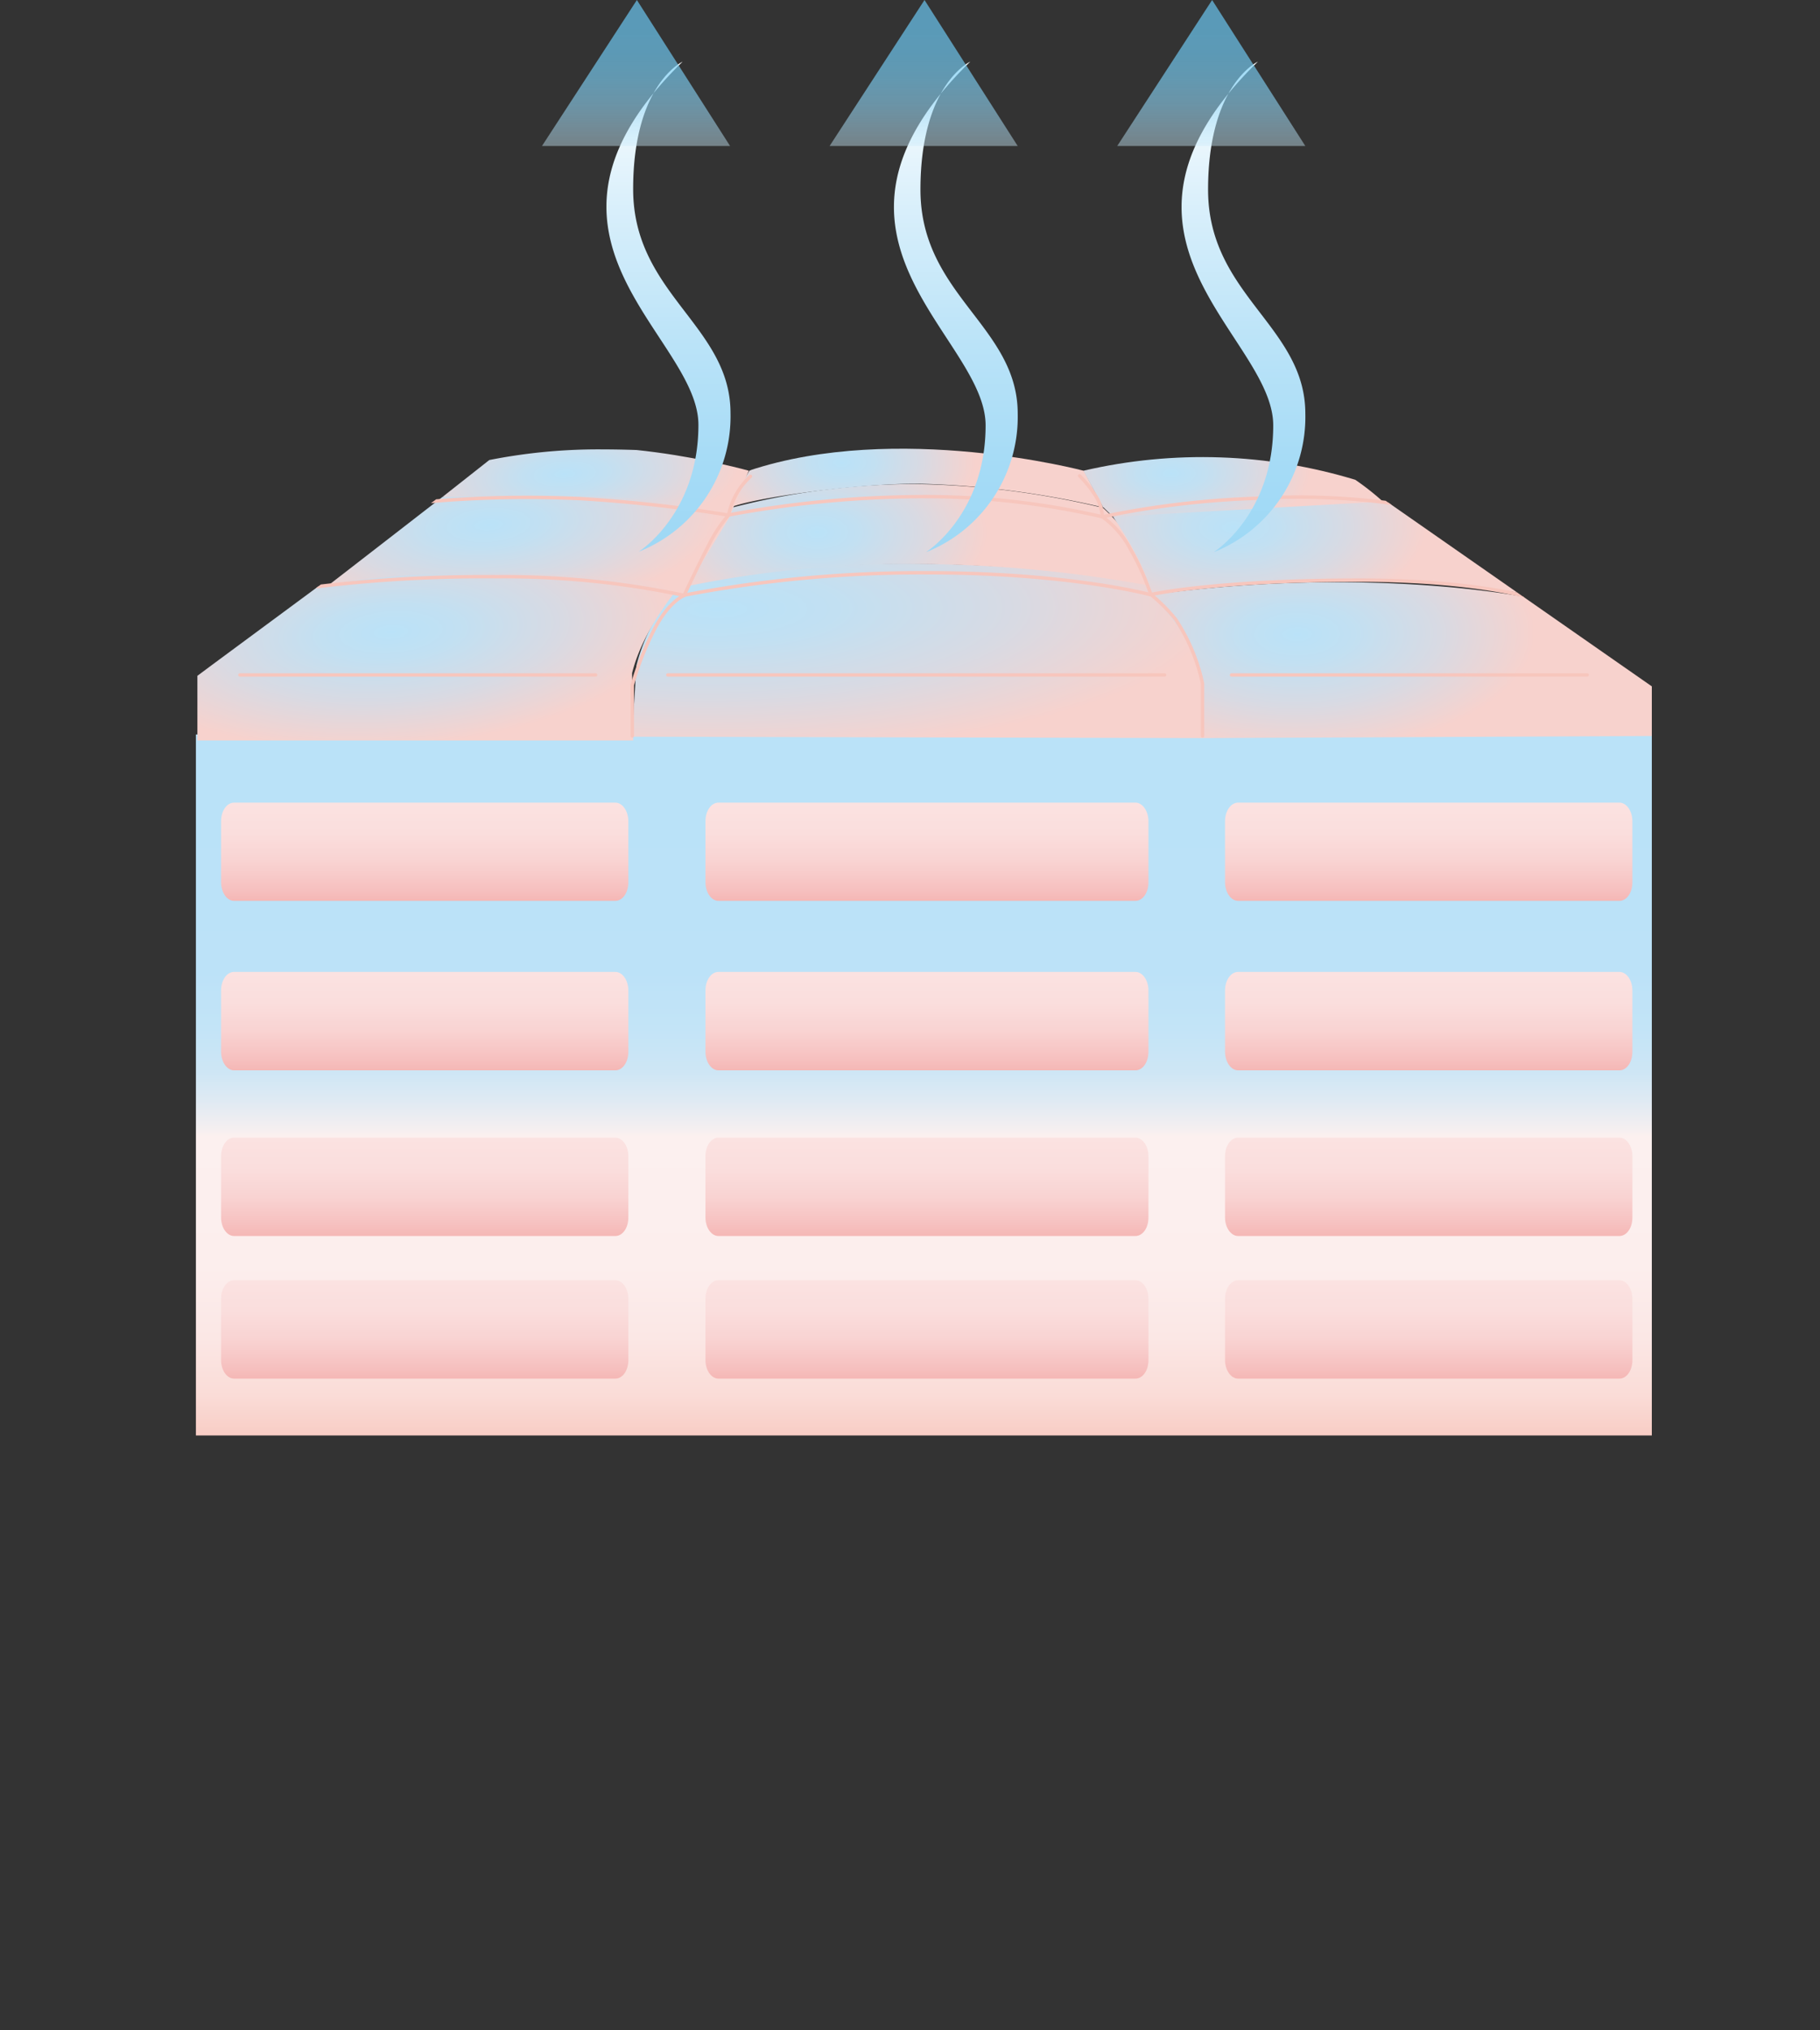 <svg xmlns="http://www.w3.org/2000/svg" xmlns:xlink="http://www.w3.org/1999/xlink" viewBox="0 0 170.66 190.35"><rect x="0" y="0" width="170.66" height="190.35" fill="#333333" stroke="none"/><defs><style>.cls-1,.cls-28{fill:none;}.cls-2{clip-path:url(#clip-path);}.cls-3{fill:url(#名称未設定グラデーション_31);}.cls-4{fill:url(#linear-gradient);}.cls-5{fill:url(#linear-gradient-2);}.cls-6{fill:url(#linear-gradient-3);}.cls-7{fill:url(#linear-gradient-4);}.cls-8{fill:url(#linear-gradient-5);}.cls-9{fill:url(#linear-gradient-6);}.cls-10{fill:url(#linear-gradient-7);}.cls-11{fill:url(#linear-gradient-8);}.cls-12{fill:url(#linear-gradient-9);}.cls-13{fill:url(#linear-gradient-10);}.cls-14{fill:url(#linear-gradient-11);}.cls-15{fill:url(#linear-gradient-12);}.cls-16{fill:#f9e1ec;stroke:#f3c7da;stroke-miterlimit:10;stroke-width:0.39px;}.cls-17{fill:#f1b99d;}.cls-18{clip-path:url(#clip-path-2);}.cls-19{fill:url(#名称未設定グラデーション_99);}.cls-20{fill:url(#名称未設定グラデーション_99-2);}.cls-21{fill:url(#名称未設定グラデーション_99-3);}.cls-22{fill:url(#名称未設定グラデーション_99-4);}.cls-23{fill:url(#名称未設定グラデーション_99-5);}.cls-24{fill:url(#名称未設定グラデーション_99-6);}.cls-25{fill:url(#名称未設定グラデーション_99-7);}.cls-26{fill:url(#名称未設定グラデーション_99-8);}.cls-27{fill:url(#名称未設定グラデーション_99-9);}.cls-28{stroke:#f7c6bd;stroke-linecap:round;stroke-linejoin:round;stroke-width:0.32px;}.cls-29{fill:url(#名称未設定グラデーション_5);}.cls-30,.cls-32,.cls-34{opacity:0.7;}.cls-30{fill:url(#名称未設定グラデーション_4);}.cls-31{fill:url(#名称未設定グラデーション_5-2);}.cls-32{fill:url(#名称未設定グラデーション_4-2);}.cls-33{fill:url(#名称未設定グラデーション_5-3);}.cls-34{fill:url(#名称未設定グラデーション_4-3);}</style><clipPath id="clip-path" transform="translate(18.37)"><polygon class="cls-1" points="0 68.86 0 77.84 0 129.4 0 134.58 136.52 134.58 136.52 129.4 136.52 77.84 136.52 68.86 0 68.86"/></clipPath><linearGradient id="名称未設定グラデーション_31" x1="86.63" y1="136.19" x2="86.63" y2="68.86" gradientUnits="userSpaceOnUse"><stop offset="0" stop-color="#f7c6bd"/><stop offset="0.02" stop-color="#f8ccc4"/><stop offset="0.08" stop-color="#fadcd7"/><stop offset="0.16" stop-color="#fbe7e5"/><stop offset="0.26" stop-color="#fceeed"/><stop offset="0.44" stop-color="#fcf0ef"/><stop offset="0.45" stop-color="#f5eff0"/><stop offset="0.49" stop-color="#dfeaf3"/><stop offset="0.53" stop-color="#cee6f5"/><stop offset="0.59" stop-color="#c3e4f7"/><stop offset="0.67" stop-color="#bce2f8"/><stop offset="0.9" stop-color="#bae2f8"/></linearGradient><linearGradient id="linear-gradient" x1="21.45" y1="75.23" x2="21.45" y2="84.46" gradientUnits="userSpaceOnUse"><stop offset="0" stop-color="#fbe2e1"/><stop offset="0.31" stop-color="#fadedd"/><stop offset="0.6" stop-color="#f9d3d2"/><stop offset="0.89" stop-color="#f6c0bf"/><stop offset="1" stop-color="#f5b7b5"/></linearGradient><linearGradient id="linear-gradient-2" x1="115.6" y1="75.23" x2="115.6" y2="84.46" xlink:href="#linear-gradient"/><linearGradient id="linear-gradient-3" x1="68.53" y1="75.23" x2="68.53" y2="84.46" xlink:href="#linear-gradient"/><linearGradient id="linear-gradient-4" x1="21.45" y1="91.12" x2="21.45" y2="100.35" xlink:href="#linear-gradient"/><linearGradient id="linear-gradient-5" x1="115.6" y1="91.12" x2="115.6" y2="100.35" xlink:href="#linear-gradient"/><linearGradient id="linear-gradient-6" x1="68.53" y1="91.12" x2="68.53" y2="100.35" xlink:href="#linear-gradient"/><linearGradient id="linear-gradient-7" x1="21.45" y1="106.66" x2="21.45" y2="115.88" xlink:href="#linear-gradient"/><linearGradient id="linear-gradient-8" x1="115.6" y1="106.66" x2="115.6" y2="115.88" xlink:href="#linear-gradient"/><linearGradient id="linear-gradient-9" x1="68.53" y1="106.66" x2="68.53" y2="115.88" xlink:href="#linear-gradient"/><linearGradient id="linear-gradient-10" x1="21.45" y1="120.03" x2="21.45" y2="129.25" xlink:href="#linear-gradient"/><linearGradient id="linear-gradient-11" x1="115.6" y1="120.03" x2="115.6" y2="129.25" xlink:href="#linear-gradient"/><linearGradient id="linear-gradient-12" x1="68.53" y1="120.03" x2="68.53" y2="129.25" xlink:href="#linear-gradient"/><clipPath id="clip-path-2" transform="translate(18.37)"><path class="cls-1" d="M.13,63.36v6.06H136.52V64.35L108.77,45a49.33,49.33,0,0,0-25.54-.87s-17.47-4.64-31.39,0c0,0-15.16-4.27-24.33-1Z"/></clipPath><radialGradient id="名称未設定グラデーション_99" cx="48.87" cy="57.34" r="46.99" gradientTransform="translate(-0.12 40.84) rotate(-0.4) scale(1 0.29)" gradientUnits="userSpaceOnUse"><stop offset="0" stop-color="#edc4c3"/><stop offset="0" stop-color="#bae2f8"/><stop offset="0.24" stop-color="#c2e0f2"/><stop offset="0.6" stop-color="#d8dae3"/><stop offset="1" stop-color="#f7d2cd"/></radialGradient><radialGradient id="名称未設定グラデーション_99-2" cx="58.27" cy="49.78" r="15.95" gradientTransform="translate(0 22.52) scale(1 0.55)" xlink:href="#名称未設定グラデーション_99"/><radialGradient id="名称未設定グラデーション_99-3" cx="60.54" cy="43.21" r="12.56" gradientTransform="translate(0 19.17) scale(1 0.56)" xlink:href="#名称未設定グラデーション_99"/><radialGradient id="名称未設定グラデーション_99-4" cx="27.44" cy="49.12" r="21.67" gradientTransform="translate(56.18 66.92) rotate(176.04) scale(1 0.4)" xlink:href="#名称未設定グラデーション_99"/><radialGradient id="名称未設定グラデーション_99-5" cx="34.58" cy="44.34" r="16.33" gradientTransform="translate(70.31 59.74) rotate(176.04) scale(1 0.4)" xlink:href="#名称未設定グラデーション_99"/><radialGradient id="名称未設定グラデーション_99-6" cx="103.28" cy="59.7" r="22.28" gradientTransform="translate(-0.24 30.44) rotate(-0.46) scale(1 0.5)" xlink:href="#名称未設定グラデーション_99"/><radialGradient id="名称未設定グラデーション_99-7" cx="97.31" cy="49.64" r="18.06" gradientTransform="translate(-0.2 25.4) rotate(-0.46) scale(1 0.5)" xlink:href="#名称未設定グラデーション_99"/><radialGradient id="名称未設定グラデーション_99-8" cx="91.44" cy="44.56" r="13" gradientTransform="translate(-0.18 22.84) rotate(-0.46) scale(1 0.5)" xlink:href="#名称未設定グラデーション_99"/><radialGradient id="名称未設定グラデーション_99-9" cx="18.28" cy="59.15" r="26.84" gradientTransform="translate(38.15 81.6) rotate(176.04) scale(1 0.4)" xlink:href="#名称未設定グラデーション_99"/><linearGradient id="名称未設定グラデーション_5" x1="71.26" y1="5.78" x2="71.26" y2="51.73" gradientUnits="userSpaceOnUse"><stop offset="0" stop-color="#fff"/><stop offset="0.28" stop-color="#dbf0fb"/><stop offset="0.58" stop-color="#bae3f8"/><stop offset="0.83" stop-color="#a5dbf6"/><stop offset="1" stop-color="#9ed8f5"/><stop offset="1" stop-color="#f5b7b5"/></linearGradient><linearGradient id="名称未設定グラデーション_4" x1="86.61" y1="16.25" x2="86.61" y2="2.56" gradientUnits="userSpaceOnUse"><stop offset="0" stop-color="#fff" stop-opacity="0.4"/><stop offset="0.02" stop-color="#fafdff" stop-opacity="0.42"/><stop offset="0.17" stop-color="#cfedfa" stop-opacity="0.6"/><stop offset="0.33" stop-color="#abdff7" stop-opacity="0.74"/><stop offset="0.48" stop-color="#8fd4f4" stop-opacity="0.86"/><stop offset="0.65" stop-color="#7bcdf2" stop-opacity="0.94"/><stop offset="0.82" stop-color="#6fc8f1" stop-opacity="0.98"/><stop offset="1" stop-color="#6bc7f1"/></linearGradient><linearGradient id="名称未設定グラデーション_5-2" x1="44.28" y1="5.78" x2="44.28" y2="51.73" xlink:href="#名称未設定グラデーション_5"/><linearGradient id="名称未設定グラデーション_4-2" x1="59.64" y1="16.25" x2="59.64" y2="2.56" xlink:href="#名称未設定グラデーション_4"/><linearGradient id="名称未設定グラデーション_5-3" x1="98.23" y1="5.78" x2="98.23" y2="51.73" xlink:href="#名称未設定グラデーション_5"/><linearGradient id="名称未設定グラデーション_4-3" x1="113.58" y1="16.25" x2="113.58" y2="2.56" xlink:href="#名称未設定グラデーション_4"/></defs><g id="レイヤー_2" data-name="レイヤー 2"><g id="画像効果使用"><g class="cls-2"><rect class="cls-3" x="18.37" y="68.86" width="136.52" height="67.34"/><path class="cls-4" d="M40.55,82.71c0,1-.55,1.75-1.22,1.75H3.58c-.67,0-1.22-.79-1.22-1.75V77c0-1,.55-1.75,1.22-1.75H39.33c.67,0,1.22.79,1.22,1.75Z" transform="translate(18.37)"/><path class="cls-5" d="M134.7,82.71c0,1-.55,1.75-1.22,1.75H97.73c-.67,0-1.23-.79-1.23-1.75V77c0-1,.56-1.75,1.23-1.75h35.75c.67,0,1.22.79,1.22,1.75Z" transform="translate(18.37)"/><path class="cls-6" d="M89.32,82.71c0,1-.55,1.75-1.22,1.75H49c-.67,0-1.22-.79-1.22-1.75V77c0-1,.55-1.75,1.22-1.75H88.1c.67,0,1.22.79,1.22,1.75Z" transform="translate(18.37)"/><path class="cls-7" d="M40.55,98.6c0,1-.55,1.75-1.22,1.75H3.58c-.67,0-1.22-.79-1.22-1.75V92.87c0-1,.55-1.75,1.22-1.75H39.33c.67,0,1.22.78,1.22,1.75Z" transform="translate(18.37)"/><path class="cls-8" d="M134.7,98.6c0,1-.55,1.75-1.22,1.75H97.73c-.67,0-1.23-.79-1.23-1.75V92.87c0-1,.56-1.75,1.23-1.75h35.75c.67,0,1.22.78,1.22,1.75Z" transform="translate(18.37)"/><path class="cls-9" d="M89.32,98.6c0,1-.55,1.75-1.22,1.75H49c-.67,0-1.22-.79-1.22-1.75V92.87c0-1,.55-1.75,1.22-1.75H88.1c.67,0,1.22.78,1.22,1.75Z" transform="translate(18.37)"/><path class="cls-10" d="M40.55,114.14c0,1-.55,1.74-1.22,1.74H3.58c-.67,0-1.22-.78-1.22-1.74v-5.73c0-1,.55-1.75,1.22-1.75H39.33c.67,0,1.22.78,1.22,1.75Z" transform="translate(18.37)"/><path class="cls-11" d="M134.7,114.14c0,1-.55,1.74-1.22,1.74H97.73c-.67,0-1.23-.78-1.23-1.74v-5.73c0-1,.56-1.75,1.23-1.75h35.75c.67,0,1.22.78,1.22,1.75Z" transform="translate(18.37)"/><path class="cls-12" d="M89.32,114.14c0,1-.55,1.74-1.22,1.74H49c-.67,0-1.22-.78-1.22-1.74v-5.73c0-1,.55-1.75,1.22-1.75H88.1c.67,0,1.22.78,1.22,1.75Z" transform="translate(18.37)"/><path class="cls-13" d="M40.55,127.51c0,1-.55,1.74-1.22,1.74H3.58c-.67,0-1.22-.78-1.22-1.74v-5.73c0-1,.55-1.75,1.22-1.75H39.33c.67,0,1.22.78,1.22,1.75Z" transform="translate(18.37)"/><path class="cls-14" d="M134.7,127.51c0,1-.55,1.74-1.22,1.74H97.73c-.67,0-1.23-.78-1.23-1.74v-5.73c0-1,.56-1.75,1.23-1.75h35.75c.67,0,1.22.78,1.22,1.75Z" transform="translate(18.37)"/><path class="cls-15" d="M89.32,127.51c0,1-.55,1.74-1.22,1.74H49c-.67,0-1.22-.78-1.22-1.74v-5.73c0-1,.55-1.75,1.22-1.75H88.1c.67,0,1.22.78,1.22,1.75Z" transform="translate(18.37)"/><path class="cls-16" d="M18.9,149.23a38.89,38.89,0,0,1-12.2,2.26,38.17,38.17,0,0,1-12.12-2.26v-7.8s2.68-2.79,12.12-2.79,12.2,2.79,12.2,2.79Z" transform="translate(18.37)"/><path class="cls-17" d="M9.54,145.19c0,1-1.25,1.73-2.8,1.73s-2.8-.77-2.8-1.73,1.25-1.74,2.8-1.74S9.54,144.23,9.54,145.19Z" transform="translate(18.37)"/><path class="cls-16" d="M43.23,149.23A38.89,38.89,0,0,1,31,151.49a38.19,38.19,0,0,1-12.13-2.26v-7.8s2.68-2.79,12.13-2.79,12.2,2.79,12.2,2.79Z" transform="translate(18.37)"/><path class="cls-17" d="M33.86,145.19c0,1-1.25,1.73-2.79,1.73s-2.8-.77-2.8-1.73,1.25-1.74,2.8-1.74S33.86,144.23,33.86,145.19Z" transform="translate(18.37)"/><path class="cls-16" d="M67.55,149.23a38.89,38.89,0,0,1-12.2,2.26,38.17,38.17,0,0,1-12.12-2.26v-7.8s2.68-2.79,12.12-2.79,12.2,2.79,12.2,2.79Z" transform="translate(18.37)"/><path class="cls-17" d="M58.19,145.19c0,1-1.26,1.73-2.8,1.73s-2.8-.77-2.8-1.73,1.26-1.74,2.8-1.74S58.19,144.23,58.19,145.19Z" transform="translate(18.37)"/><path class="cls-16" d="M91.88,149.23a38.89,38.89,0,0,1-12.2,2.26,38.27,38.27,0,0,1-12.13-2.26v-7.8s2.68-2.79,12.13-2.79,12.2,2.79,12.2,2.79Z" transform="translate(18.37)"/><path class="cls-17" d="M82.51,145.19c0,1-1.25,1.73-2.79,1.73s-2.8-.77-2.8-1.73,1.25-1.74,2.8-1.74S82.51,144.23,82.51,145.19Z" transform="translate(18.37)"/><path class="cls-16" d="M116.2,149.23a38.89,38.89,0,0,1-12.2,2.26,38.17,38.17,0,0,1-12.12-2.26v-7.8s2.68-2.79,12.12-2.79,12.2,2.79,12.2,2.79Z" transform="translate(18.37)"/><path class="cls-17" d="M106.84,145.19c0,1-1.26,1.73-2.8,1.73s-2.79-.77-2.79-1.73,1.24-1.74,2.79-1.74S106.84,144.23,106.84,145.19Z" transform="translate(18.37)"/><path class="cls-16" d="M140.53,149.23a38.89,38.89,0,0,1-12.2,2.26,38.27,38.27,0,0,1-12.13-2.26v-7.8s2.69-2.79,12.13-2.79,12.2,2.79,12.2,2.79Z" transform="translate(18.37)"/><path class="cls-17" d="M131.16,145.19c0,1-1.25,1.73-2.79,1.73s-2.8-.77-2.8-1.73,1.25-1.74,2.8-1.74S131.16,144.23,131.16,145.19Z" transform="translate(18.37)"/><path class="cls-16" d="M6.14,164.87a30.4,30.4,0,0,1-12.19,3,29.88,29.88,0,0,1-12.13-3V154.34s2.68-3.77,12.13-3.77,12.19,3.77,12.19,3.77Z" transform="translate(18.37)"/><path class="cls-17" d="M-3.22,159.41A2.59,2.59,0,0,1-6,161.75a2.59,2.59,0,0,1-2.79-2.34A2.6,2.6,0,0,1-6,157.07,2.6,2.6,0,0,1-3.22,159.41Z" transform="translate(18.37)"/><path class="cls-16" d="M30.47,164.87a30.41,30.41,0,0,1-12.2,3,30,30,0,0,1-12.13-3V154.34s2.69-3.77,12.13-3.77,12.2,3.77,12.2,3.77Z" transform="translate(18.37)"/><path class="cls-17" d="M21.1,159.41a2.59,2.59,0,0,1-2.79,2.34,2.38,2.38,0,1,1,0-4.68A2.6,2.6,0,0,1,21.1,159.41Z" transform="translate(18.37)"/><path class="cls-16" d="M54.79,164.87a30.4,30.4,0,0,1-12.19,3,29.88,29.88,0,0,1-12.13-3V154.34s2.68-3.77,12.13-3.77,12.19,3.77,12.19,3.77Z" transform="translate(18.37)"/><path class="cls-17" d="M45.43,159.41a2.59,2.59,0,0,1-2.8,2.34,2.38,2.38,0,1,1,2.8-2.34Z" transform="translate(18.37)"/><path class="cls-16" d="M79.12,164.87a30.4,30.4,0,0,1-12.19,3,30,30,0,0,1-12.14-3V154.34s2.69-3.77,12.14-3.77,12.19,3.77,12.19,3.77Z" transform="translate(18.37)"/><path class="cls-17" d="M69.75,159.41A2.84,2.84,0,1,1,67,157.07,2.59,2.59,0,0,1,69.75,159.41Z" transform="translate(18.37)"/><path class="cls-16" d="M103.45,164.87a30.47,30.47,0,0,1-12.2,3,29.88,29.88,0,0,1-12.13-3V154.34s2.68-3.77,12.13-3.77,12.2,3.77,12.2,3.77Z" transform="translate(18.37)"/><path class="cls-17" d="M94.08,159.41a2.85,2.85,0,1,1-2.8-2.34A2.59,2.59,0,0,1,94.08,159.41Z" transform="translate(18.37)"/><path class="cls-16" d="M127.77,164.87a30.4,30.4,0,0,1-12.19,3,29.88,29.88,0,0,1-12.13-3V154.34s2.67-3.77,12.13-3.77,12.19,3.77,12.19,3.77Z" transform="translate(18.37)"/><path class="cls-17" d="M118.4,159.41a2.84,2.84,0,1,1-2.79-2.34A2.59,2.59,0,0,1,118.4,159.41Z" transform="translate(18.37)"/><path class="cls-16" d="M152.1,164.87a30.47,30.47,0,0,1-12.2,3,29.88,29.88,0,0,1-12.13-3V154.34s2.68-3.77,12.13-3.77,12.2,3.77,12.2,3.77Z" transform="translate(18.37)"/><path class="cls-17" d="M142.73,159.41a2.84,2.84,0,1,1-2.8-2.34A2.59,2.59,0,0,1,142.73,159.41Z" transform="translate(18.37)"/><path class="cls-16" d="M18.07,186s-5.92,4.12-12.2,4.12S-6.25,186-6.25,186V171.81s2.67-5.09,12.12-5.09,12.2,5.09,12.2,5.09Z" transform="translate(18.37)"/><path class="cls-17" d="M8.71,178.67a3,3,0,0,1-2.8,3.15,3.18,3.18,0,0,1,0-6.32A3,3,0,0,1,8.71,178.67Z" transform="translate(18.37)"/><path class="cls-16" d="M42.4,186s-5.92,4.12-12.2,4.12S18.07,186,18.07,186V171.81s2.68-5.09,12.13-5.09,12.2,5.09,12.2,5.09Z" transform="translate(18.37)"/><path class="cls-17" d="M33,178.67a3,3,0,0,1-2.8,3.15,3.18,3.18,0,0,1,0-6.32A3,3,0,0,1,33,178.67Z" transform="translate(18.37)"/><path class="cls-16" d="M66.72,186s-5.92,4.12-12.19,4.12S42.4,186,42.4,186V171.81s2.68-5.09,12.13-5.09,12.19,5.09,12.19,5.09Z" transform="translate(18.37)"/><path class="cls-17" d="M57.36,178.67a2.82,2.82,0,1,1-2.8-3.17A3,3,0,0,1,57.36,178.67Z" transform="translate(18.37)"/><path class="cls-16" d="M91.05,186s-5.92,4.12-12.2,4.12S66.72,186,66.72,186V171.81s2.68-5.09,12.13-5.09,12.2,5.09,12.2,5.09Z" transform="translate(18.37)"/><path class="cls-17" d="M81.68,178.67a2.82,2.82,0,1,1-2.8-3.17A3,3,0,0,1,81.68,178.67Z" transform="translate(18.37)"/><path class="cls-16" d="M115.37,186s-5.92,4.12-12.2,4.12S91.05,186,91.05,186V171.81s2.68-5.09,12.12-5.09,12.2,5.09,12.2,5.09Z" transform="translate(18.37)"/><path class="cls-17" d="M106,178.67a2.81,2.81,0,1,1-2.79-3.17A3,3,0,0,1,106,178.67Z" transform="translate(18.37)"/><path class="cls-16" d="M139.7,186s-5.93,4.12-12.2,4.12S115.37,186,115.37,186V171.81s2.68-5.09,12.13-5.09,12.2,5.09,12.2,5.09Z" transform="translate(18.37)"/><path class="cls-17" d="M130.33,178.67a2.82,2.82,0,1,1-2.79-3.17A3,3,0,0,1,130.33,178.67Z" transform="translate(18.37)"/></g><g class="cls-18"><path class="cls-19" d="M40.9,69.07l.41-6.69A17.16,17.16,0,0,1,45.6,54.7a119.72,119.72,0,0,1,23.17-1.84c13.14.19,20.85,2,20.85,2s3.75,2,4.73,8.48V69.2" transform="translate(18.37)"/><path class="cls-20" d="M45.86,55s2.69-5.13,4-7.3a69,69,0,0,1,17.29-2.32,80.16,80.16,0,0,1,17.9,2.23s3.83,3.31,4.54,7.33a122.22,122.22,0,0,0-22.36-2.06A102.6,102.6,0,0,0,45.86,55Z" transform="translate(18.37)"/><path class="cls-21" d="M49.89,47.67l2-3.53S56.3,42,68,42s15.27,2.15,15.27,2.15l1.8,3.42a84.18,84.18,0,0,0-16.93-2.21C62.63,45.24,51.84,46.68,49.89,47.67Z" transform="translate(18.37)"/><path class="cls-22" d="M12.44,54.86l10.68-8.27a81.7,81.7,0,0,1,14.36-1A30.52,30.52,0,0,1,50,48.53L45.6,55.81S42.71,54,29,54,12.44,54.86,12.44,54.86Z" transform="translate(18.37)"/><path class="cls-23" d="M23.12,46.59l4.39-3.46a52.51,52.51,0,0,1,10.2-1c7,0,12.21.61,14.13,2L50,48.53a51.41,51.41,0,0,0-12.56-2C29.2,46.56,23.12,46.59,23.12,46.59Z" transform="translate(18.37)"/><path class="cls-24" d="M94.35,69.2V63.42a17,17,0,0,0-4.86-7.64c21.09-2.87,35.92.34,35.92.34l11.24,8.23V69" transform="translate(18.37)"/><path class="cls-25" d="M86,48.45s3.31,4.75,3.52,7.33c0,0,18.53-2.93,35.27-.09l-12.63-8.5S98.23,44.61,86,48.45Z" transform="translate(18.37)"/><path class="cls-26" d="M85.08,47.58l-1.85-3.43s3.14-1.67,11.12-1.66c11.3-.26,14.42,2.53,14.42,2.53a24.74,24.74,0,0,1,2.53,2L86,48.45l-.89-.87" transform="translate(18.37)"/><path class="cls-27" d="M.14,69.42V63.36L11.37,55a80.28,80.28,0,0,1,15.18-1.3c9.08,0,19.05,1,19.05,1s-3.61,4-4.7,8.41L41,69.42" transform="translate(18.37)"/><path class="cls-28" d="M21.61,47.05a106.43,106.43,0,0,1,14.46-.3,135.45,135.45,0,0,1,13.84,1.54A100.13,100.13,0,0,1,68,46.56,73.59,73.59,0,0,1,85,48.45a84.39,84.39,0,0,1,14.42-1.73,66.44,66.44,0,0,1,12.76.47" transform="translate(18.37)"/><path class="cls-28" d="M11.37,55a130.83,130.83,0,0,1,16.84-.93,81.51,81.51,0,0,1,17.52,1.74,118,118,0,0,1,22.91-2.11c13.3,0,20.85,2.05,20.85,2.05s6-1.36,19.67-1.36c10.92,0,16.25,1.7,16.25,1.7" transform="translate(18.37)"/><path class="cls-28" d="M52,44.66a6.75,6.75,0,0,0-2.05,3.63,13.08,13.08,0,0,0-1.8,2.7c-1,1.92-2.38,4.85-2.38,4.85s-1.35.47-2.74,3.08a28.33,28.33,0,0,0-2.11,5.31V69" transform="translate(18.37)"/><path class="cls-28" d="M82.86,44.61a10.59,10.59,0,0,1,1.68,2.17A4.38,4.38,0,0,1,85,48.45a8.73,8.73,0,0,1,2.61,3,23.83,23.83,0,0,1,1.93,4.28,16.36,16.36,0,0,1,2.29,2.29,17.45,17.45,0,0,1,2.56,6.07V69" transform="translate(18.37)"/><line class="cls-28" x1="22.5" y1="63.28" x2="55.85" y2="63.28"/><line class="cls-28" x1="115.48" y1="63.28" x2="148.83" y2="63.28"/><line class="cls-28" x1="62.62" y1="63.28" x2="109.2" y2="63.28"/></g><path class="cls-29" d="M72.61,5.78s-4.67,2.11-4.67,12,9.12,12.79,9.12,21a13.65,13.65,0,0,1-8.62,13s5.61-3.5,5.61-11.9S55.71,22.26,72.61,5.78Z" transform="translate(18.37)"/><polygon class="cls-30" points="77.79 13.69 95.43 13.69 86.69 0 77.79 13.69"/><path class="cls-31" d="M45.64,5.78S41,7.89,41,17.73s9.13,12.79,9.13,21a13.65,13.65,0,0,1-8.62,13s5.61-3.5,5.61-11.9S28.74,22.26,45.64,5.78Z" transform="translate(18.37)"/><polygon class="cls-32" points="50.82 13.69 68.46 13.69 59.72 0 50.82 13.69"/><path class="cls-33" d="M99.58,5.78s-4.67,2.11-4.67,12,9.12,12.79,9.12,21a13.65,13.65,0,0,1-8.61,13s5.6-3.5,5.6-11.9S82.68,22.26,99.58,5.78Z" transform="translate(18.37)"/><polygon class="cls-34" points="104.76 13.69 122.4 13.69 113.66 0 104.76 13.69"/></g></g></svg>